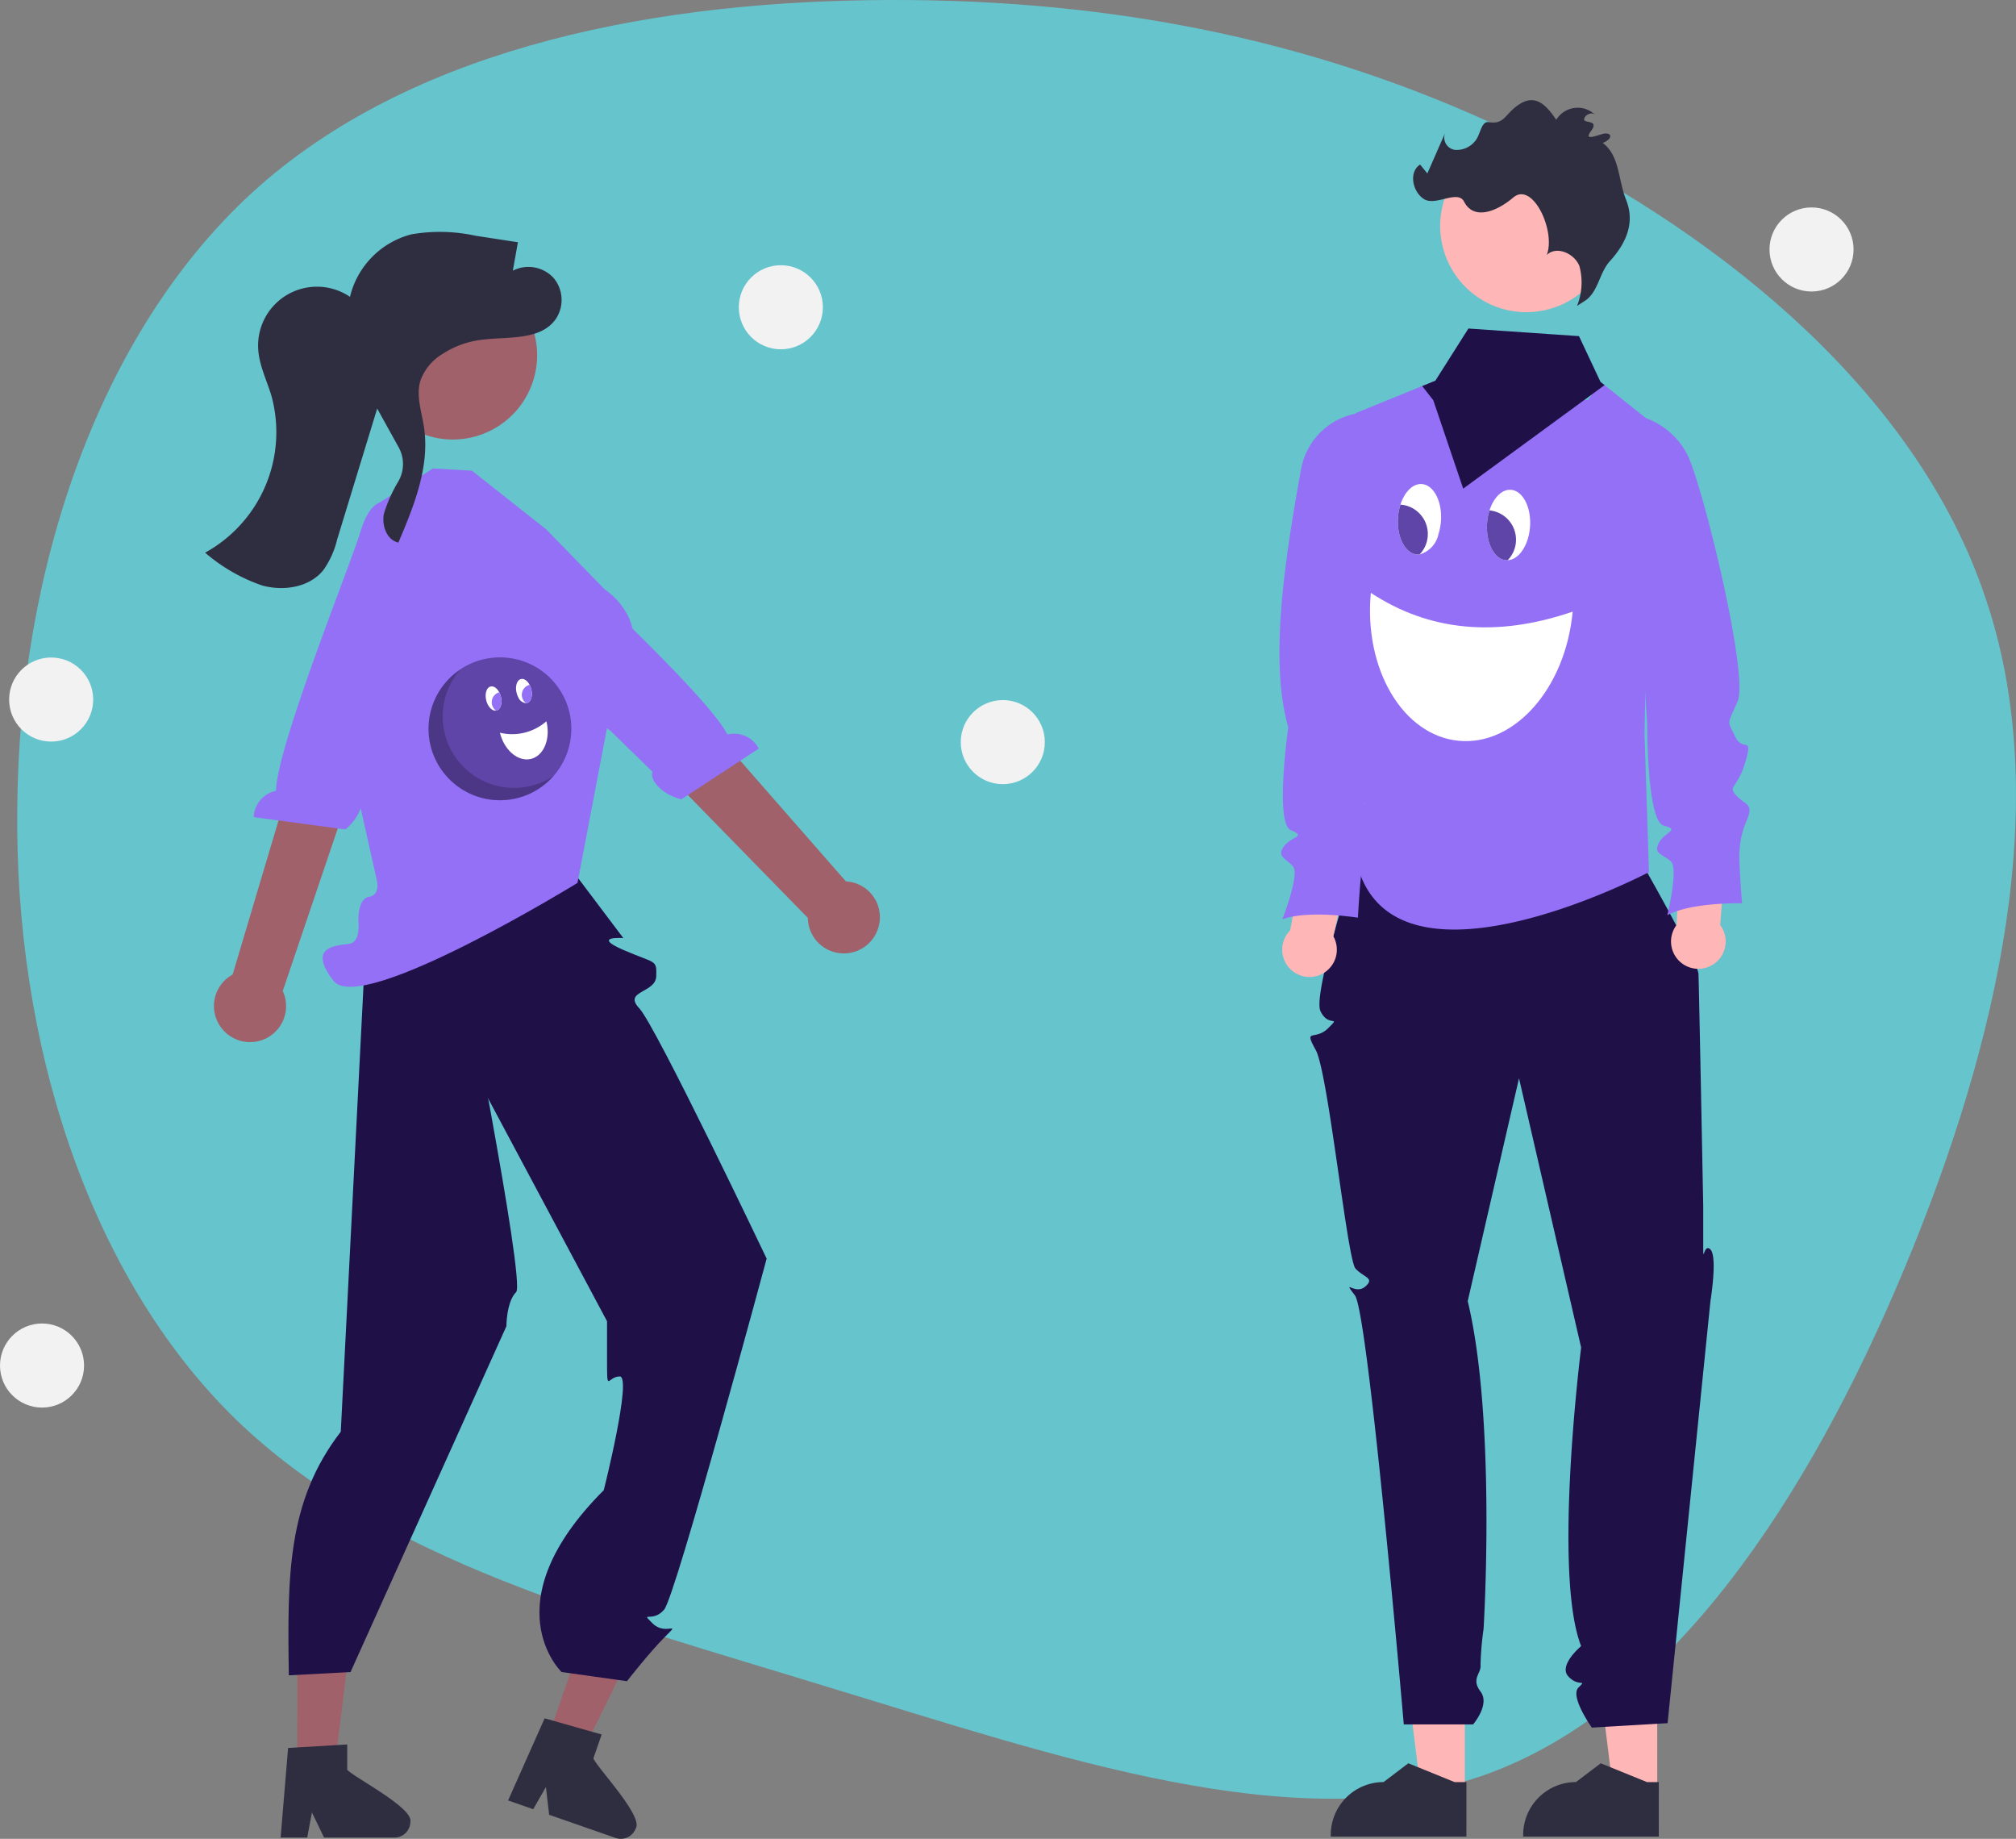<svg xmlns="http://www.w3.org/2000/svg" width="217.893" height="198.7" viewBox="0 0 217.893 198.7">
  <rect x="0" y="0" width="217.893" height="198.7" fill="#808080" stroke="none"/>
  <g id="Group_21063" data-name="Group 21063" transform="translate(-1322.356 -2521.982)">
    <path id="_621dcb9c18191516b16d18df_roadmap_blob" data-name="621dcb9c18191516b16d18df_roadmap_blob" d="M163.471,15.445C185.1,26.111,205.626,43.142,212.9,64.8c7.406,21.646,1.559,47.922-8.756,72.627s-25.257,47.6-45.506,54.714c-20.264,6.989-45.992-2.04-70.632-9.5-24.654-7.591-48.349-13.6-64.282-29.076C7.923,138.075-.134,112.993.208,87.474c.2-25.632,8.8-51.7,26.159-67.069C43.854,5.023,70.1.343,94.535.289,119.1.221,141.846,4.779,163.471,15.445Z" transform="translate(1324.017 2521.694)" fill="#66c4cd"/>
    <path id="Path_21637" data-name="Path 21637" d="M185.2,508.746l3.821,1.332,6.957-14.1-5.639-1.966Z" transform="translate(1196.32 2201.129)" fill="#a0616a"/>
    <path id="Path_21638" data-name="Path 21638" d="M436.669,699.727l.9-2.59-1.026-.289-4.173-1.184-.967-.272-3.749,8.422-.2.452,2.713.946.248-.431,1.126-1.962.285,2.454.062.539,7.192,2.508a1.721,1.721,0,0,0,2.179-1.055C442.061,705.955,437.149,700.8,436.669,699.727Z" transform="translate(949.818 2012.269)" fill="#2f2e41"/>
    <path id="Path_21639" data-name="Path 21639" d="M102.966,516.054h4.046l1.925-15.608h-5.972Z" transform="translate(1251.528 2196.808)" fill="#a0616a"/>
    <path id="Path_21640" data-name="Path 21640" d="M359.826,706.723V703.98l-1.064.065-4.33.257-1,.062-.766,9.187-.041.492H355.5l.092-.489.417-2.223,1.077,2.223.236.489h7.617a1.721,1.721,0,0,0,1.71-1.714C366.968,710.827,360.634,707.581,359.826,706.723Z" transform="translate(1000.061 2006.503)" fill="#2f2e41"/>
    <path id="Path_21641" data-name="Path 21641" d="M401.292,413.184l6.355,8.423s-3.51-.244,0,1.282,3.609.986,3.559,2.835-3.627,1.572-1.839,3.465,13.771,27.059,13.771,27.059-9.818,36.436-11.076,37.923-2.661.083-1.257,1.487,3.159-.351,1.4,1.4-4.162,4.851-4.162,4.851l-7.069-.991s-7.721-7.37,4.562-19.653c0,0,3.092-12.289,1.722-12.286s-1.371,1.984-1.371-1.99v-3.974l-16.267-30.474s-10.381-8.1-10.218-11.8S401.292,413.184,401.292,413.184Z" transform="translate(982.079 2201.74)" fill="#1f1048"/>
    <path id="Path_21642" data-name="Path 21642" d="M373.5,435.23s7.37,37.2,6.317,38.254-1.053,3.695-1.053,3.695l-16.846,37.367-6.668.351c-.157-10.691-.2-18.8,5.615-26.322l2.808-55.1Z" transform="translate(998.323 2188.117)" fill="#1f1048"/>
    <path id="Path_21643" data-name="Path 21643" d="M390.6,290.976l-8.032-6.341h0l-4.216-.245L372.1,288.4l-1.532,7.816-3.623,8.8,5.314,23.751s.5,1.7-.808,1.909-1.149,2.717-1.149,2.717.266,2.177-1,2.369-4.65.192-1.691,4,26.365-10.585,26.365-10.585l3.4-17.837s6.593-8.855-.507-13.926Z" transform="translate(990.796 2288.211)" fill="#9470f6"/>
    <path id="Path_21644" data-name="Path 21644" d="M331.554,387.368a3.871,3.871,0,0,1,1.168-5.82l10.1-33.906,6.317,3.181-11,32.5a3.892,3.892,0,0,1-6.586,4.047Z" transform="translate(1014.777 2245.744)" fill="#a0616a"/>
    <path id="Path_21645" data-name="Path 21645" d="M358.341,295.436s-1.806-.96-3.041,3.193c-.989,3.325-9.013,23.13-9.116,27.945a3.041,3.041,0,0,0-2.408,2.846l9.921,1.33c1.734-1.462,2.189-3.437,1.518-4.023l2.154-5.883,8.987-18.719-6.7-6.018Z" transform="translate(1006 2280.859)" fill="#9470f6"/>
    <path id="Path_21646" data-name="Path 21646" d="M484.733,370.848a3.871,3.871,0,0,0-3.57-4.743l-23.177-26.47-4.916,5.866,23.975,24.545a3.892,3.892,0,0,0,7.689.8Z" transform="translate(932.622 2251.12)" fill="#a0616a"/>
    <path id="Path_21647" data-name="Path 21647" d="M416.38,301.558s1.213-1.646,4.123,1.564c2.33,2.57,18.129,16.958,20.3,21.255a3.041,3.041,0,0,1,3.4,1.525l-8.371,5.489c-2.2-.569-3.46-2.153-3.108-2.971l-4.487-4.373-16.2-12.992,3.437-8.323Z" transform="translate(960.165 2276.968)" fill="#9470f6"/>
    <circle id="Ellipse_157" data-name="Ellipse 157" cx="9.112" cy="9.112" r="9.112" transform="translate(1359.502 2565.553) rotate(-68.749)" fill="#a0616a"/>
    <path id="Path_21648" data-name="Path 21648" d="M365.451,211.531a3.7,3.7,0,0,0-4.4-.78l.55-3.072-4.571-.7a18.029,18.029,0,0,0-6.929-.156,9.179,9.179,0,0,0-6.651,6.756,6.362,6.362,0,0,0-9.92,5.664c.109,1.747.927,3.36,1.432,5.036a14.864,14.864,0,0,1-7.171,16.945,18.8,18.8,0,0,0,6.175,3.548c2.305.628,5.061.215,6.579-1.63a9.4,9.4,0,0,0,1.509-3.315l4.336-14.179,2.337,4.219a3.738,3.738,0,0,1-.058,3.668,15.868,15.868,0,0,0-1.559,3.5c-.241,1.26.319,2.821,1.571,3.1,1.692-3.98,3.42-8.221,2.764-12.5-.255-1.664-.867-3.37-.387-4.983a5.572,5.572,0,0,1,2.447-2.933,9.819,9.819,0,0,1,3.772-1.444c2.97-.472,6.667.162,8.41-2.288A3.7,3.7,0,0,0,365.451,211.531Z" transform="translate(1016.733 2340.479)" fill="#2f2e41"/>
    <circle id="Ellipse_158" data-name="Ellipse 158" cx="7.717" cy="7.717" r="7.717" transform="translate(1368.673 2593.015)" fill="#5f45a8"/>
    <path id="Path_21649" data-name="Path 21649" d="M430.121,355.1a2.121,2.121,0,0,0,.183.483,1,1,0,0,0,.838.632.471.471,0,0,0,.092-.013c.33-.081.531-.481.534-.98a2.12,2.12,0,0,0-.063-.512,2.074,2.074,0,0,0-.18-.478c-.235-.443-.6-.705-.931-.624C430.156,353.714,429.944,354.383,430.121,355.1Z" transform="translate(948.071 2241.75)" fill="#fff"/>
    <path id="Path_21650" data-name="Path 21650" d="M431.991,356.884a1.11,1.11,0,0,0,.426.635.464.464,0,0,0,.092-.013c.33-.081.531-.481.534-.98a2.12,2.12,0,0,0-.063-.512,2.075,2.075,0,0,0-.18-.478A1.115,1.115,0,0,0,431.991,356.884Z" transform="translate(946.796 2240.445)" fill="#9470f6"/>
    <path id="Path_21651" data-name="Path 21651" d="M420.132,357.562c.169.687.635,1.169,1.06,1.111a.483.483,0,0,0,.053-.01c.437-.108.648-.776.472-1.492a2.066,2.066,0,0,0-.18-.477c-.235-.444-.6-.707-.931-.625C420.167,356.178,419.956,356.846,420.132,357.562Z" transform="translate(954.777 2240.096)" fill="#fff"/>
    <path id="Path_21652" data-name="Path 21652" d="M422.1,359.341a1.11,1.11,0,0,0,.432.639.465.465,0,0,0,.053-.01c.437-.108.649-.776.472-1.492a2.068,2.068,0,0,0-.18-.477A1.115,1.115,0,0,0,422.1,359.341Z" transform="translate(953.436 2238.789)" fill="#9470f6"/>
    <path id="Path_21653" data-name="Path 21653" d="M429.782,367.525c.47,1.9-.274,3.724-1.661,4.066s-2.892-.924-3.361-2.828A5.614,5.614,0,0,0,429.782,367.525Z" transform="translate(951.629 2232.395)" fill="#fff"/>
    <path id="Path_21654" data-name="Path 21654" d="M401.507,358.787a7.72,7.72,0,0,1,3.2-8.26,7.718,7.718,0,0,0,10.113,11.482,7.715,7.715,0,0,1-13.309-3.221Z" transform="translate(967.391 2243.808)" opacity="0.2"/>
    <path id="Path_21657" data-name="Path 21657" d="M472.589,518.311h-4.767l-2.268-18.388h7.036Z" transform="translate(1008.09 2197.158)" fill="#ffb6b6"/>
    <path id="Path_21658" data-name="Path 21658" d="M712.687,718.1H698.027v-.185a5.706,5.706,0,0,1,5.705-5.706h0l2.678-2.031,5,2.032h1.28Z" transform="translate(768.16 2002.34)" fill="#2f2e41"/>
    <path id="Path_21659" data-name="Path 21659" d="M535.871,518.311H531.1l-2.268-18.388h7.036Z" transform="translate(965.603 2197.158)" fill="#ffb6b6"/>
    <path id="Path_21660" data-name="Path 21660" d="M775.968,718.1H761.309v-.185a5.706,5.706,0,0,1,5.705-5.706h0l2.678-2.031,5,2.032h1.28Z" transform="translate(725.673 2002.34)" fill="#2f2e41"/>
    <path id="Path_21661" data-name="Path 21661" d="M696.151,414.27s-4.587,14.087-3.74,15.941,2.291.41.847,1.854-2.705-.091-1.353,2.362,3.4,22.646,4.3,23.623,2.141,1,1.04,1.954-2.546-.976-1.1.95,5.277,46.354,5.277,46.354h7.488s1.865-2.15.809-3.548.093-1.938,0-2.872a31.663,31.663,0,0,1,.324-3.867c.065-.919,1.33-22.811-1.71-35.457l5.544-24.08,6.715,29.1s-3.089,24.412,0,32.259c0,0-2.49,2.074-1.386,3.276s2.067.239,1.1,1.2,1.444,4.333,1.444,4.333l8.185-.481,4.633-45.612s.781-4.757,0-5.572-.781,2.074-.781-.815v-3.852s-.452-23.691-.513-25.086-5.838-11.506-5.838-11.506Z" transform="translate(772.657 2201.012)" fill="#1f1048"/>
    <path id="Path_21662" data-name="Path 21662" d="M706.214,259.05v27.777a26.7,26.7,0,0,1,1.37,8.34c-.03,4.722-1.068,10.164-1.065,12.543a3.109,3.109,0,0,0,.1.937c4.6,13.325,28.924,1.216,31.136.082.105-.053.161-.082.161-.082l-.48-14.925.082-4.292.569-29.44-.509-.408-4.463-3.559-.437-.348-1.341,1.955-11.952-.822-4.561-1.262-1.423.578-6.414,2.609Z" transform="translate(762.663 2307.576)" fill="#9470f6"/>
    <path id="Path_21663" data-name="Path 21663" d="M682.917,418.547l1.571-8.68,5.084.206-1.988,9.118a2.953,2.953,0,1,1-4.667-.644Z" transform="translate(778.884 2203.967)" fill="#ffb6b6"/>
    <path id="Path_21664" data-name="Path 21664" d="M690.181,266.027h0c2.613.677,4.1,4.063,5.022,6.6,1.181,3.261-.735,23.363-3.065,26.3-1.808,2.274-1.378,1.837-.782,3.721s1.975.046.734,2.848-2.3,2.3-1.471,3.491,1.791,1.057.734,2.848a9.063,9.063,0,0,0-1.2,3.123c-.23.689-.507,5.65-.507,5.65s-5.374-.874-8.177.182c0,0,1.931-4.869,1.15-5.742s-1.791-1.057-.964-2.159,2.481-1.01.735-1.745-.273-11.117-.273-11.117c-1.959-6.833-.594-17.053,1.389-27.9A7.467,7.467,0,0,1,690.181,266.027Z" transform="translate(779.476 2300.54)" fill="#9470f6"/>
    <path id="Path_21665" data-name="Path 21665" d="M810.543,415.53l.38-8.813,5.065-.485-.733,9.3a2.953,2.953,0,1,1-4.712-.005Z" transform="translate(693.02 2206.408)" fill="#ffb6b6"/>
    <path id="Path_21666" data-name="Path 21666" d="M795.656,266.457l.142.017a8.179,8.179,0,0,1,6.285,4.324c1.613,3.07,6.714,23.866,5.465,26.72-1.165,2.661-1.117,2.007-.27,3.792s1.963-.222,1.114,2.722-1.965,2.586-.984,3.658,1.918.8,1.114,2.722a9.061,9.061,0,0,0-.761,3.257c-.134.714.264,5.667.264,5.667s-5.443-.137-8.076,1.289c0,0,1.253-5.085.361-5.845s-1.918-.8-1.248-2.009,2.321-1.337.492-1.829-1.777-10.977-1.777-10.977Z" transform="translate(702.613 2300.252)" fill="#9470f6"/>
    <path id="Path_21667" data-name="Path 21667" d="M741.217,194.676c.214.049.427.092.641.125a8.9,8.9,0,0,0,1.975.1,9.321,9.321,0,1,0-9.523-11.646c-.02.076-.039.148-.056.223A9.325,9.325,0,0,0,741.217,194.676Z" transform="translate(744.002 2360.8)" fill="#ffb6b6"/>
    <path id="Path_21668" data-name="Path 21668" d="M743.851,184.851c1.3-1.015,1.422-2.949,2.529-4.168,1.85-2.038,2.719-4.232,1.75-6.647-.857-2.136-.675-4.762-2.521-6.137.907-.328,1.12-1.01.32-1.022-.539-.008-2.55,1.023-1.583-.262s-.864-.777-.743-1.3.9-.817,1.241-.4a2.715,2.715,0,0,0-4.259.487c-1.09-1.634-2.248-2.759-3.916-1.722-1.639,1.018-1.617,2.277-3.379,1.975-.828-.142-.907,1.423-1.473,2.044a2.526,2.526,0,0,1-2.219.946,1.348,1.348,0,0,1-.995-1.887l-1.947,4.441-.785-.962c-1.247.812-.837,2.932.418,3.732s3.65-1.049,4.331.274c1.073,2.085,3.592,1.032,5.321-.441,2.1-1.787,4.628,3.647,3.618,6.21,1.048-1.029,2.987-.175,3.53,1.19a6.8,6.8,0,0,1-.258,4.316Z" transform="translate(749.971 2369.525)" fill="#2f2e41"/>
    <path id="Path_21669" data-name="Path 21669" d="M472.929,81.327l.325.414.874,1.111,3.235,9.556,15.279-11.183-.437-.348-2.327-4.946-11.952-.822-3.575,5.639Z" transform="translate(1003.138 2482.374)" fill="#1f1048"/>
    <path id="Path_21670" data-name="Path 21670" d="M732.832,327.33c-.77,8.269-6.277,14.518-12.3,13.957s-10.284-7.719-9.515-15.987C717.265,329.4,724.506,330.182,732.832,327.33Z" transform="translate(759.5 2260.745)" fill="#fff"/>
    <path id="Path_21671" data-name="Path 21671" d="M724.756,293.466a6.052,6.052,0,0,1-.27,1.447,2.866,2.866,0,0,1-2.036,2.2,1.333,1.333,0,0,1-.264.009c-.968-.063-1.734-1.084-1.994-2.484a6.05,6.05,0,0,1-.082-1.47,5.923,5.923,0,0,1,.267-1.433c.436-1.361,1.331-2.284,2.3-2.221C723.963,289.6,724.892,291.367,724.756,293.466Z" transform="translate(753.343 2284.774)" fill="#fff"/>
    <path id="Path_21672" data-name="Path 21672" d="M723.327,299.658a3.168,3.168,0,0,1-.877,2,1.326,1.326,0,0,1-.264.009c-.968-.063-1.734-1.084-1.994-2.484a6.053,6.053,0,0,1-.082-1.47,5.921,5.921,0,0,1,.267-1.433A3.181,3.181,0,0,1,723.327,299.658Z" transform="translate(753.343 2280.23)" fill="#5f45a8"/>
    <path id="Path_21673" data-name="Path 21673" d="M754.052,295.36c-.13,2.016-1.2,3.6-2.417,3.655a1.336,1.336,0,0,1-.154,0c-1.282-.083-2.212-1.854-2.076-3.954a5.894,5.894,0,0,1,.267-1.43c.436-1.364,1.331-2.286,2.3-2.224C753.258,291.489,754.188,293.261,754.052,295.36Z" transform="translate(733.674 2283.503)" fill="#fff"/>
    <path id="Path_21674" data-name="Path 21674" d="M752.528,301.552a3.169,3.169,0,0,1-.893,2.013,1.336,1.336,0,0,1-.154,0c-1.282-.083-2.212-1.854-2.076-3.954a5.894,5.894,0,0,1,.267-1.43A3.181,3.181,0,0,1,752.528,301.552Z" transform="translate(733.674 2278.953)" fill="#5f45a8"/>
    <circle id="Ellipse_159" data-name="Ellipse 159" cx="4.543" cy="4.543" r="4.543" transform="translate(1402.208 2550.641)" fill="#f2f2f2"/>
    <path id="Path_21676" data-name="Path 21676" d="M519.687,225.464a.654.654,0,0,0,.135.429.275.275,0,0,0,.054.008c.2.009.38-.183.465-.465a1.247,1.247,0,0,0,.05-.3,1.223,1.223,0,0,0-.023-.3A.656.656,0,0,0,519.687,225.464Z" transform="translate(887.896 2328.195)" fill="#f2f2f2"/>
    <path id="Path_21678" data-name="Path 21678" d="M513.7,225.2a.654.654,0,0,0,.138.433l.032,0c.265.012.5-.331.514-.764a1.221,1.221,0,0,0-.023-.3A.656.656,0,0,0,513.7,225.2Z" transform="translate(891.917 2328.373)" fill="#f2f2f2"/>
    <circle id="Ellipse_160" data-name="Ellipse 160" cx="4.543" cy="4.543" r="4.543" transform="translate(1426.197 2597.631)" fill="#f2f2f2"/>
    <path id="Path_21681" data-name="Path 21681" d="M592.687,368.464a.654.654,0,0,0,.135.429.279.279,0,0,0,.054.008c.2.009.38-.183.465-.465a1.253,1.253,0,0,0,.05-.3,1.223,1.223,0,0,0-.022-.3A.656.656,0,0,0,592.687,368.464Z" transform="translate(838.884 2232.186)" fill="#f2f2f2"/>
    <path id="Path_21683" data-name="Path 21683" d="M586.7,368.2a.654.654,0,0,0,.138.433l.032,0c.265.012.5-.331.514-.764a1.218,1.218,0,0,0-.023-.3A.656.656,0,0,0,586.7,368.2Z" transform="translate(842.906 2232.363)" fill="#f2f2f2"/>
    <circle id="Ellipse_161" data-name="Ellipse 161" cx="4.543" cy="4.543" r="4.543" transform="translate(1513.607 2544.396)" fill="#f2f2f2"/>
    <path id="Path_21686" data-name="Path 21686" d="M858.688,206.464a.654.654,0,0,0,.135.429.276.276,0,0,0,.054.008c.2.009.38-.183.465-.465a1.253,1.253,0,0,0,.05-.3,1.217,1.217,0,0,0-.023-.3A.656.656,0,0,0,858.688,206.464Z" transform="translate(660.294 2340.951)" fill="#f2f2f2"/>
    <path id="Path_21688" data-name="Path 21688" d="M852.7,206.2a.653.653,0,0,0,.138.433l.031,0c.265.012.5-.331.514-.764a1.219,1.219,0,0,0-.023-.3.656.656,0,0,0-.661.628Z" transform="translate(664.316 2341.129)" fill="#f2f2f2"/>
    <circle id="Ellipse_162" data-name="Ellipse 162" cx="4.543" cy="4.543" r="4.543" transform="translate(1322.356 2664.996)" fill="#f2f2f2"/>
    <path id="Path_21691" data-name="Path 21691" d="M276.688,573.464a.654.654,0,0,0,.135.429.271.271,0,0,0,.054.008c.2.009.38-.183.465-.465a1.246,1.246,0,0,0,.05-.3,1.226,1.226,0,0,0-.023-.3.656.656,0,0,0-.681.627Z" transform="translate(1051.043 2094.551)" fill="#f2f2f2"/>
    <circle id="Ellipse_163" data-name="Ellipse 163" cx="4.543" cy="4.543" r="4.543" transform="translate(1323.342 2593.031)" fill="#f2f2f2"/>
    <path id="Path_21696" data-name="Path 21696" d="M279.687,354.464a.654.654,0,0,0,.135.429.277.277,0,0,0,.054.008c.2.009.38-.183.465-.465a1.246,1.246,0,0,0,.05-.3,1.217,1.217,0,0,0-.023-.3A.656.656,0,0,0,279.687,354.464Z" transform="translate(1049.029 2241.586)" fill="#f2f2f2"/>
  </g>
</svg>
